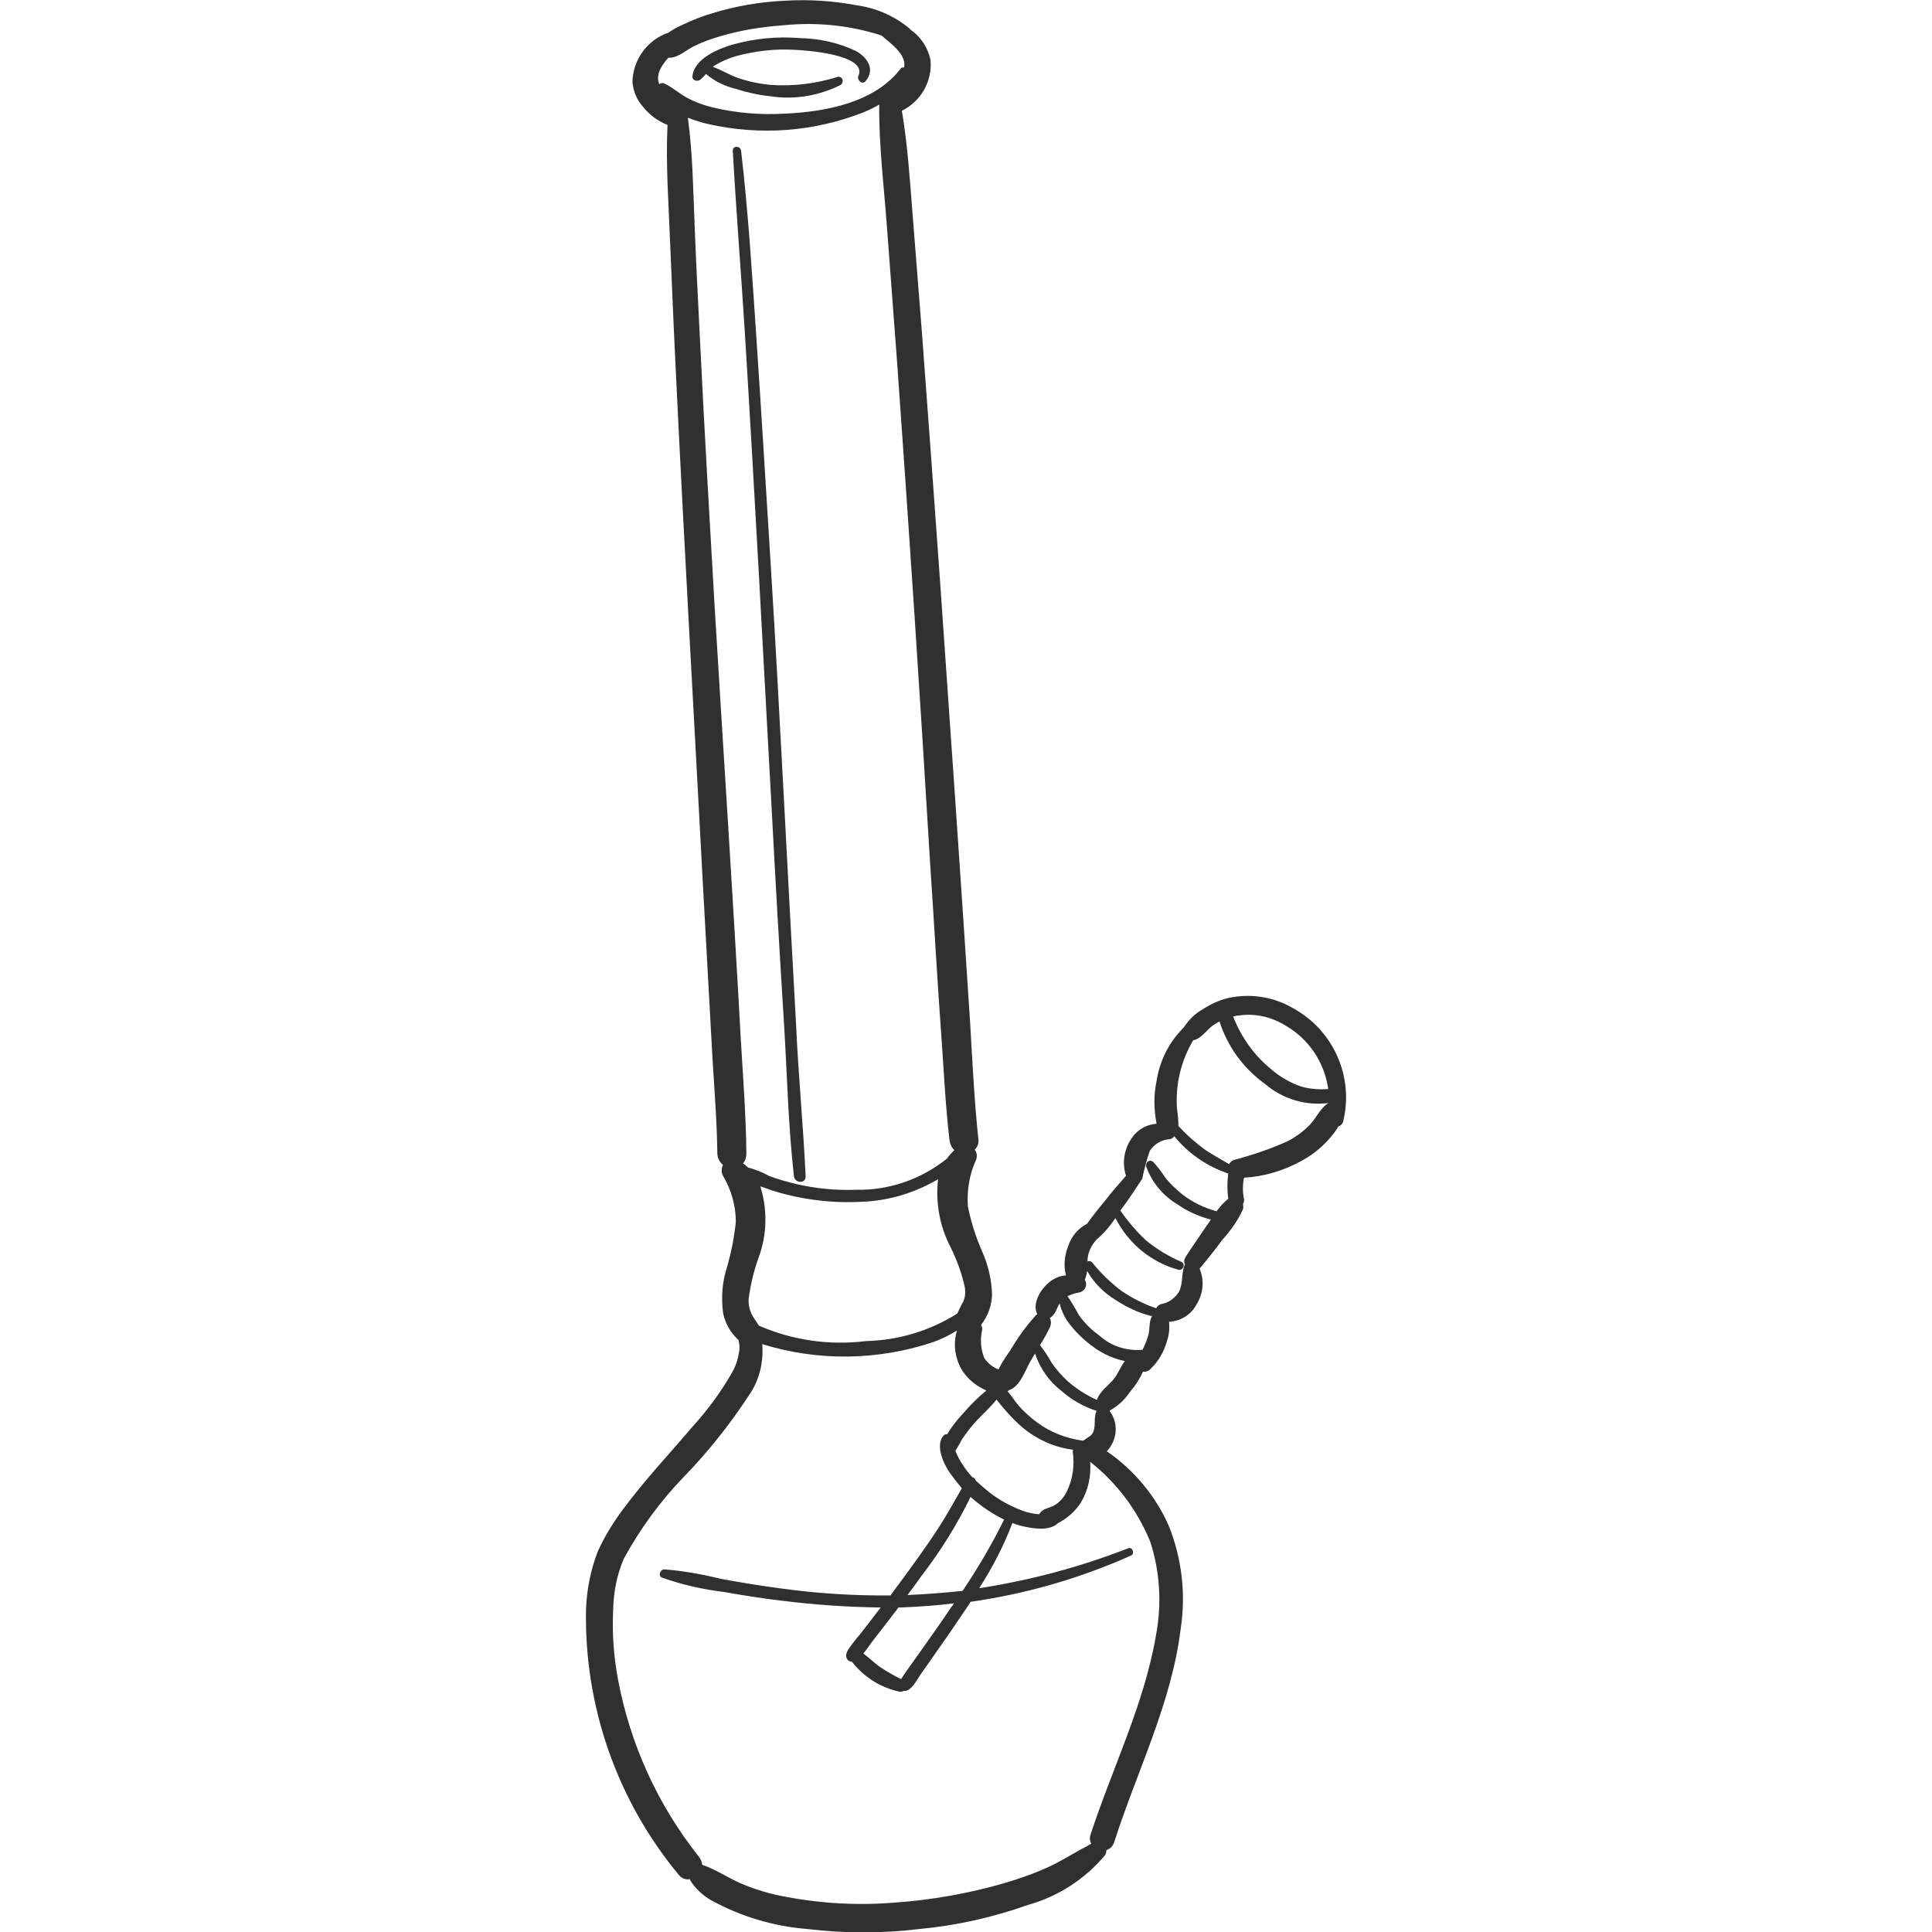 <svg xmlns="http://www.w3.org/2000/svg" xmlns:xlink="http://www.w3.org/1999/xlink" id="Layer_1" x="0px" y="0px" viewBox="0 0 512 512" style="enable-background:new 0 0 512 512;" xml:space="preserve"><style type="text/css">	.st0{fill:#303030;}</style><g id="Group_1002" transform="translate(0)">	<path id="Path_1315" class="st0" d="M180,497c0.7,0.8,1.8,1.2,2.8,1l0.1,0.3c1.4,2.2,3.3,4,5.6,5.3c7.8,4.3,16.5,6.9,25.4,7.6  c9.9,1.2,19.9,1.2,29.8,0c9.8-0.9,19.5-3.1,28.8-6.4c7.9-2.2,15-6.8,20.3-13.1c0.3-0.4,0.4-0.9,0.4-1.4c1-0.3,1.8-1.1,2.1-2.2  c6-18.7,15.2-36.8,17.6-56.5c1.4-9.2,0.3-18.5-3.1-27.1c-3.5-8-9.2-14.9-16.5-19.9c2.8-2.9,3.2-7.4,0.8-10.6c0-0.1,0-0.2,0-0.2  c2.2-1.2,4-2.9,5.4-5c1.4-1.6,2.5-3.3,3.4-5.3c0.7,0.1,1.4-0.1,1.9-0.6c2.1-2,3.6-4.5,4.4-7.3c0.6-1.7,0.8-3.5,0.6-5.3  c3.2-0.2,6-2,7.4-4.8c1.7-2.8,2-6.3,0.7-9.3c2.1-2.5,4.1-5,6-7.6c2.2-2.4,4.1-5.1,5.5-8.1c0.1-0.4,0.1-0.9,0-1.4  c0.3-0.5,0.4-1.1,0.2-1.6c-0.3-1.8-0.3-3.7,0.1-5.4c5.4-0.3,10.6-1.9,15.3-4.5c2.5-1.4,4.8-3.1,6.8-5.3c1.1-1.2,2.1-2.4,2.9-3.8  c0.7-0.2,1.2-0.8,1.3-1.5c2.8-11.8-2.7-24-13.3-29.8c-4.9-2.9-10.7-3.9-16.3-2.9c-2.8,0.5-5.4,1.7-7.7,3.2c-2,1.1-3.7,2.8-5,4.8  c-0.1,0.1-0.2,0.2-0.3,0.3c-3.7,3.8-6.1,8.6-6.9,13.9c-0.8,3.7-0.7,7.6,0,11.3c-2.6,0.2-5,1.5-6.5,3.7c-2.1,2.9-2.7,6.7-1.6,10.1  c-1.9,2.2-3.9,4.4-5.7,6.8c-1.6,1.9-3.2,3.9-4.6,5.9c-2.4,1.2-4.2,3.4-5,5.9c-1,2.5-1.3,5.2-0.6,7.8c-1.8,0.1-3.5,0.9-4.9,2.2  c-2,1.8-4.1,5.4-2.7,8.1c-0.2,0.1-0.5,0.3-0.6,0.5c-2.5,2.8-4.7,5.9-6.6,9.1c-1.1,1.6-2.2,3.2-3.1,5c-1.6-0.6-2.9-1.7-3.8-3.1  c-0.9-2.3-1.1-4.9-0.5-7.4c0-0.5-0.1-0.9-0.3-1.3c1.8-2.3,2.8-5.1,2.9-8c-0.1-3.9-1-7.8-2.6-11.4c-1.7-3.9-3-7.9-3.8-12  c-0.3-4.2,0.4-8.5,2.2-12.4c0.3-0.9,0.2-1.9-0.4-2.6c0.7-0.7,1.1-1.6,1-2.6c-1.1-10.3-1.6-20.7-2.2-31c-2.5-38.7-5.2-77.3-7.9-116  c-1.6-22.4-3.2-44.8-4.9-67.2c-0.8-10.6-1.7-21.1-2.5-31.7c-0.7-8.9-1.3-18-2.8-26.9l0.1,0c5-2.5,8-7.8,7.5-13.4  c-0.7-3.3-2.6-6.2-5.4-8.1c0,0,0,0,0-0.1c-4-3.4-9-5.6-14.2-6.3c-6.3-1.2-12.7-1.6-19.2-1.2c-6.4,0.3-12.8,1.4-19,3.3  c-2.8,0.8-5.4,1.9-8,3.1c-1.4,0.6-2.7,1.4-3.9,2.2c-0.2,0-0.5,0.1-0.7,0.2c-5.1,2.2-8.4,7.1-8.6,12.6c0.2,2.5,1.1,4.8,2.8,6.7  c1.7,2.1,3.9,3.8,6.5,4.8c-0.5,10.4,0.3,21,0.7,31.4c0.5,12,1,24,1.6,36c2.1,43.6,4.6,87.1,6.9,130.6c0.9,16.4,1.8,32.8,2.7,49.1  c0.5,8.5,1.2,16.9,1.3,25.4c0,1.2,0.6,2.4,1.5,3.1c-0.4,0.9-0.5,2,0,2.9c2.2,3.7,3.4,7.9,3.4,12.2c-0.4,4-1.2,8-2.3,11.9  c-1.3,3.9-1.6,8-1.1,12.1c0.5,2.8,2,5.4,4.1,7.3c0.3,1.1,0.4,2.3,0.1,3.5c-0.3,2-1,3.8-2,5.5c-2.9,5-6.3,9.6-10.2,13.9  c-6.3,7.4-13,14.5-18.8,22.4c-2.5,3.4-4.7,7-6.4,10.8c-1.9,4.9-2.9,10.1-3.1,15.3C154.8,452.3,163.6,477.3,180,497 M208.2,30.1  c-6.4,0.4-12.9-0.1-19.2-1.6c-2.5-0.6-5-1.5-7.3-2.8c-1.9-1.1-3.6-2.6-5.5-3.5c-0.5-0.3-1.1-0.2-1.5,0.1c-1-2.6,0.6-4.9,2.4-7  c0.1,0,0.3,0,0.4,0c2.4-0.1,4.4-2.1,6.5-3.1c2.2-1.1,4.5-1.9,6.9-2.6c5.4-1.6,11-2.5,16.7-2.9c8.8-0.9,17.6,0,26,2.7  c2.5,2.2,6.7,5,6,8.5c-0.4-0.1-0.8,0-1,0.4C231.7,27.2,218.9,29.6,208.2,30.1 M249.6,276.5c0.6,8.5,1,16.9,2,25.4  c0.1,1.1,0.5,2.1,1.3,2.9c-0.7,0.7-1.4,1.4-1.9,2.2c-6.8,5.5-15.4,8.5-24.1,8.3c-5.3,0.2-10.6-0.3-15.8-1.5c-2.5-0.6-5-1.3-7.4-2.2  c-1.7-1-3.6-1.7-5.5-2.2c-0.4-0.4-0.8-0.8-1.3-1.1c0.6-0.7,0.9-1.6,0.9-2.5c-0.1-10.2-0.9-20.5-1.5-30.7  c-2.1-38.6-4.7-77.2-7-115.8c-1.3-22.4-2.6-44.9-3.7-67.3c-0.5-10.6-1.1-21.2-1.5-31.8c-0.4-9.6-0.5-19.4-1.8-28.9c0,0,0-0.1,0-0.1  c1.8,0.7,3.6,1.3,5.5,1.7c13.8,3.1,28.1,2,41.2-3.2c1.4-0.6,2.7-1.2,4-2v0c-0.1,11,1.3,22.1,2.1,33.1c0.9,12,1.8,24,2.7,36  c3.1,43.5,6,87,8.6,130.5C247.5,243.7,248.4,260.1,249.6,276.5 M255.7,341.2c0.2,1.3,0.1,2.5-0.4,3.7c-0.6,1-1.1,2.1-1.6,3.2  c-7.3,4.6-15.6,7.1-24.2,7.3c-9.7,1.2-19.5-0.2-28.4-4.1c-0.6-1-1.3-1.9-1.9-3c-0.6-1.3-0.9-2.7-0.8-4.1c0.5-3.8,1.4-7.5,2.7-11.1  c2.2-6,2.3-12.6,0.4-18.7c0.4,0.1,0.8,0.3,1.2,0.4c2.6,1,5.3,1.7,8,2.3c5.7,1.2,11.5,1.7,17.3,1.4c7.3-0.2,14.3-2.3,20.6-6  c-0.7,6.2,0.4,12.4,3.3,18C253.6,333.9,254.9,337.5,255.7,341.2 M267.2,374.6c1.8,2,3.7,3.8,5.9,5.3c3.4,2.3,7.2,3.8,11.3,4.3  c-0.1,0.2-0.1,0.4-0.1,0.6c0.5,3.6,0,7.2-1.6,10.5c-0.8,1.6-2,3-3.6,3.8c-1.3,0.6-2.7,0.7-3.6,2c0,0.1-0.1,0.1-0.1,0.2h0  c-1.5-0.1-2.9-0.4-4.3-0.9c-3.2-1.2-6.2-2.8-8.9-4.9c-1.2-1-2.4-2-3.6-3.1c-0.1-0.5-0.4-0.8-0.9-0.9c-0.9-1-1.8-2.1-2.5-3.2  c-0.8-1.2-1.5-2.5-2-3.8c0,0,0-0.1,0-0.1c0.8-1,1.3-2.4,2.1-3.5c1.1-1.6,2.3-3.1,3.6-4.5c1.7-1.8,3.6-3.5,5.2-5.5  C265.1,372.2,266.1,373.4,267.2,374.6 M240.5,422.7c1.3-1.7,2.6-3.5,3.8-5.2c5-6.5,9.3-13.4,12.9-20.8c1,0.9,2,1.7,3.1,2.5  c1.8,1.3,3.7,2.5,5.8,3.5c-3.2,6.5-6.9,12.8-11,18.9C250.3,422.1,245.4,422.5,240.5,422.7 M252.8,424.9c-0.2,0.3-0.4,0.7-0.7,1  c-2.6,3.9-5.3,7.7-8,11.5c-1.2,1.7-2.5,3.5-3.7,5.2c-0.6,0.8-1.1,1.6-1.6,2.4c-2-1-3.9-2.1-5.7-3.3c-1.5-1.1-2.8-2.4-4.3-3.5  c1.1-1.3,2-2.8,3-4c1.4-1.8,2.7-3.5,4.1-5.3c0.7-1,1.5-1.9,2.2-2.9h0.7C243.4,425.8,248.1,425.5,252.8,424.9 M281.3,368.6  c2.7,2.4,5.9,4.2,9.3,5.3c-0.8,1.8-0.2,3.6-0.8,5.4c-0.4,1.2-1.4,1.5-2.3,2.2l0,0c-0.2,0.1-0.3,0.2-0.5,0.3  c-4.4-0.6-8.6-2.2-12.1-4.8c-1.9-1.4-3.7-3-5.2-4.8c-0.9-1.1-1.7-2.4-2.7-3.5c0.2-0.1,0.3-0.2,0.4-0.3c3-1,4.2-5.1,5.7-7.7  c0.4-0.7,0.8-1.3,1.2-2C275.6,362.6,278,366.1,281.3,368.6 M352,288.6c-2.4,0.2-4.7,0-7-0.6c-3-1-5.8-2.6-8.2-4.7  c-4.5-3.7-7.9-8.5-10-13.9c0.5-0.1,1.1-0.3,1.6-0.3c4.3-0.6,8.6,0.4,12.3,2.7C346.8,275.3,351,281.5,352,288.6 M325.7,308.5  c-2-1.2-4.2-2.4-6.2-3.7c-2.6-1.9-5-4-7.2-6.4c0-1.6-0.2-3.2-0.4-4.8c-0.4-6.3,1.1-12.5,4.3-17.9c2.2-0.4,3.8-3.1,5.6-4.2  c0.5-0.3,0.9-0.6,1.4-0.8c2.1,6.7,6.4,12.5,12.1,16.6c4.7,4,10.8,5.8,16.8,5l0,0c-0.1,0-0.1,0.1-0.2,0.1c-2.2,1.5-3.1,4-4.9,5.8  c-1.7,1.7-3.6,3.1-5.7,4.2c-4.6,2.1-9.4,3.7-14.3,5C326.6,307.5,326,308,325.7,308.5 M306.4,346.7c-3.3-1.1-6.4-2.7-9.2-4.6  c-2.9-2.2-5.6-4.8-7.8-7.6c-0.3-0.3-0.8-0.4-1.2-0.2c0-0.7,0.1-1.5,0.3-2.2c0.4-1.3,1.1-2.5,2-3.5l0.1-0.1c1.9-1.6,3.6-3.6,5-5.7  c3.4,6.7,9.4,11.7,16.7,13.7c1.2,0.3,2-1.5,0.8-2.1c-3.3-1.4-6.5-3.3-9.3-5.6c-2.6-2.4-4.9-5.1-6.9-8c2-2.6,3.8-5.4,5.6-8.1  c0.2-0.2,0.3-0.5,0.3-0.8c0.5-2.3,1.1-4.6,1.9-6.9c1.2-1.8,3.1-3,5.3-3.1c0.5-0.1,1-0.4,1.2-0.8l0,0c3.7,4.6,8.7,8,14.3,9.9  c-0.3,2.2-0.3,4.5,0,6.7c-1.2,0.9-2.2,2.1-3.1,3.3c-3.3-0.9-6.4-2.4-9.1-4.5c-1.6-1.3-3.1-2.7-4.4-4.3c-1-1.5-2.1-3-3.3-4.3  c-0.5-0.4-1.2-0.4-1.6,0.1c-0.2,0.3-0.3,0.6-0.3,1c1.5,4.3,4.5,7.9,8.4,10.2c2.7,1.9,5.7,3.2,8.8,4c-0.4,0.6-0.7,1.1-1.1,1.6  c-1.9,2.8-3.8,5.5-5.6,8.3c-0.4,0.6-0.5,1.3-0.2,1.9c0,0,0,0,0,0.1c-1,2.3-0.4,5.1-1.6,7.3c-1.1,1.7-2.8,2.9-4.7,3.2  C307.1,345.8,306.6,346.2,306.4,346.7 M291.3,353.9c-2.1-1.5-3.9-3.3-5.4-5.4c-0.9-1.7-1.9-3.4-3-5c1-0.5,2.1-0.8,3.2-1  c1.2-0.3,1.9-1.4,1.7-2.6c-0.1-0.3-0.2-0.5-0.3-0.8c0.3-0.7,0.5-1.5,0.6-2.3c1.8,3.2,4.5,5.9,7.7,7.8c2.9,1.9,6.1,3.4,9.5,4.2  c-0.9,1.5-0.5,3.4-1,5.1c-0.4,1.3-0.9,2.6-1.5,3.8C298.5,358.1,294.4,356.7,291.3,353.9 M290.7,371c-2.9-1.3-5.5-3-7.8-5  c-1.6-1.5-3.1-3.2-4.3-5c-0.8-1.5-1.8-3-2.9-4.4l-0.1-0.1c1-1.6,1.9-3.2,2.7-4.9c0.3-0.8,0.3-1.6-0.1-2.3l0,0  c1.5-0.9,1.8-2.5,2.6-3.9c0.5,2.1,1.5,4.1,2.9,5.8c1.8,2.3,4,4.3,6.4,6c2.4,1.7,5.1,2.9,8,3.5c-1.1,1.4-1.8,3.3-2.8,4.6  C293.9,367.1,291.4,368.7,290.7,371 M162.5,426.5c0.1-4.6,1-9.2,2.8-13.4c4.3-7.9,9.7-15.3,16-21.8c6.4-6.6,12.1-13.8,17.1-21.4  c2.8-4,4-8.8,3.6-13.7c14.8,4.6,30.7,4.4,45.5-0.6c2.1-0.8,4.2-1.8,6.1-3c-1.1,3.7-0.5,7.7,1.6,10.9c1.5,2.2,3.7,3.9,6.2,5  c-2.2,1.8-4.2,3.8-6.1,6c-1.6,1.7-3.1,3.6-4.3,5.6c-0.4-0.1-0.7,0.1-1,0.4c-2.2,2.6,0.1,7.5,1.7,9.8c1,1.4,2.1,2.8,3.2,4.1  c-1.9,3.3-3.7,6.6-5.8,9.9c-2.5,3.9-5.2,7.7-7.9,11.4c-1.7,2.4-3.5,4.7-5.2,7.1c-9.6,0.1-19.2-0.5-28.7-1.8  c-5.4-0.7-10.9-1.6-16.3-2.6c-4.9-1.2-9.9-2.1-14.9-2.5c-1.2,0-1.8,1.8-0.6,2.2c5.3,1.9,10.8,3.1,16.4,3.8  c5.1,0.9,10.2,1.7,15.3,2.3c8.7,1.1,17.5,1.7,26.2,1.8c-0.4,0.6-0.9,1.1-1.3,1.7c-1.4,1.8-2.7,3.5-4.1,5.3  c-1.2,1.4-2.3,2.8-3.3,4.3c0,0.1-0.1,0.1-0.1,0.2c-0.1,0.2-0.2,0.3-0.2,0.5c-0.4,0.8-0.1,1.8,0.7,2.2c0.2,0.1,0.5,0.2,0.7,0.2  c3.1,4,7.5,6.8,12.5,7.9c0.4,0.1,0.8,0,1.2-0.2c0.1,0,0.3,0,0.5,0c1.8-0.4,2.8-2.7,3.8-4.1c1.2-1.8,2.5-3.5,3.7-5.3  c2.7-3.8,5.4-7.7,8-11.6c0.6-0.9,1.2-1.7,1.7-2.6c14.7-2.1,29-6.2,42.6-12.3c1-0.5,0.3-2.3-0.8-1.9c-12.8,5-26,8.5-39.5,10.6  c3.5-5.5,6.5-11.2,8.8-17.3c1,0.4,1.9,0.7,2.9,0.9c2.6,0.6,6.9,1.3,9.1-0.8c2.5-1.3,4.7-3.2,6.2-5.6c1.9-3.2,2.7-7,2.4-10.7  c7,5.5,12.5,12.8,15.9,21.1c2.6,7.9,3.1,16.4,1.6,24.6c-3.1,18.4-11.6,35.4-17.4,53.1c-0.3,0.8-0.2,1.6,0.2,2.4  c-0.4,0.2-0.8,0.4-1.2,0.7c-3.4,1.7-6.5,3.8-10,5.4c-3.9,1.8-7.9,3.2-12,4.4c-9.4,2.7-19,4.4-28.8,5.1c-9.6,0.8-19.3,0.3-28.8-1.5  c-4.1-0.7-8.1-1.9-11.9-3.5c-3.5-1.5-6.8-3.8-10.4-5l0,0c-0.1-0.9-0.5-1.7-1-2.3c-10.8-13.6-18.1-29.7-21.3-46.7  C162.6,438.9,162.2,432.7,162.5,426.5"></path>	<path id="Path_1316" class="st0" d="M194.8,23.5c-2.8-0.7-5.5-2-7.7-3.9c-0.5,0.5-1,1.1-1.5,1.5c-0.7,0.6-2.2,0.3-2.1-0.9  c0.5-4.7,6.9-7.3,10.7-8.4c5.8-1.6,11.8-2.2,17.8-1.7c5.1,0.1,10.2,1.2,14.8,3.4c3.1,1.7,5.2,4.9,2.6,8c-0.9,1.1-2.4-0.3-1.9-1.4  c2.5-5.7-14.3-6.8-17-6.9c-5.1-0.3-10.2,0.3-15.2,1.6c-2.1,0.6-4,1.4-5.8,2.5c-0.2,0.1-0.4,0.3-0.6,0.4c2.2,0.8,4.3,2.1,6.5,2.9  c2.9,1,5.8,1.6,8.8,1.9c6,0.4,12-0.3,17.7-2.1c0.6-0.2,1.3,0.2,1.4,0.8c0.1,0.5-0.1,1-0.5,1.3c-5.8,2.9-12.3,4-18.7,3  C201.1,25.2,197.9,24.5,194.8,23.5"></path>	<path id="Path_1317" class="st0" d="M213.5,311.7c0.1,2.1-2.9,1.9-3.1,0c-1.5-13.3-1.8-26.7-2.6-40c-1.2-19.1-2.3-38.2-3.3-57.3  c-2.3-42-4.5-84.1-7.1-126.1c-1-16.1-2.3-32.2-3.2-48.3c-0.1-1.5,2.1-1.4,2.2,0c1.9,16.2,2.9,32.5,4,48.8  c1.4,20.6,2.6,41.1,3.9,61.7c2.5,40.5,4.4,81.1,6.7,121.6C211.6,285.4,212.9,298.6,213.5,311.7"></path></g></svg>